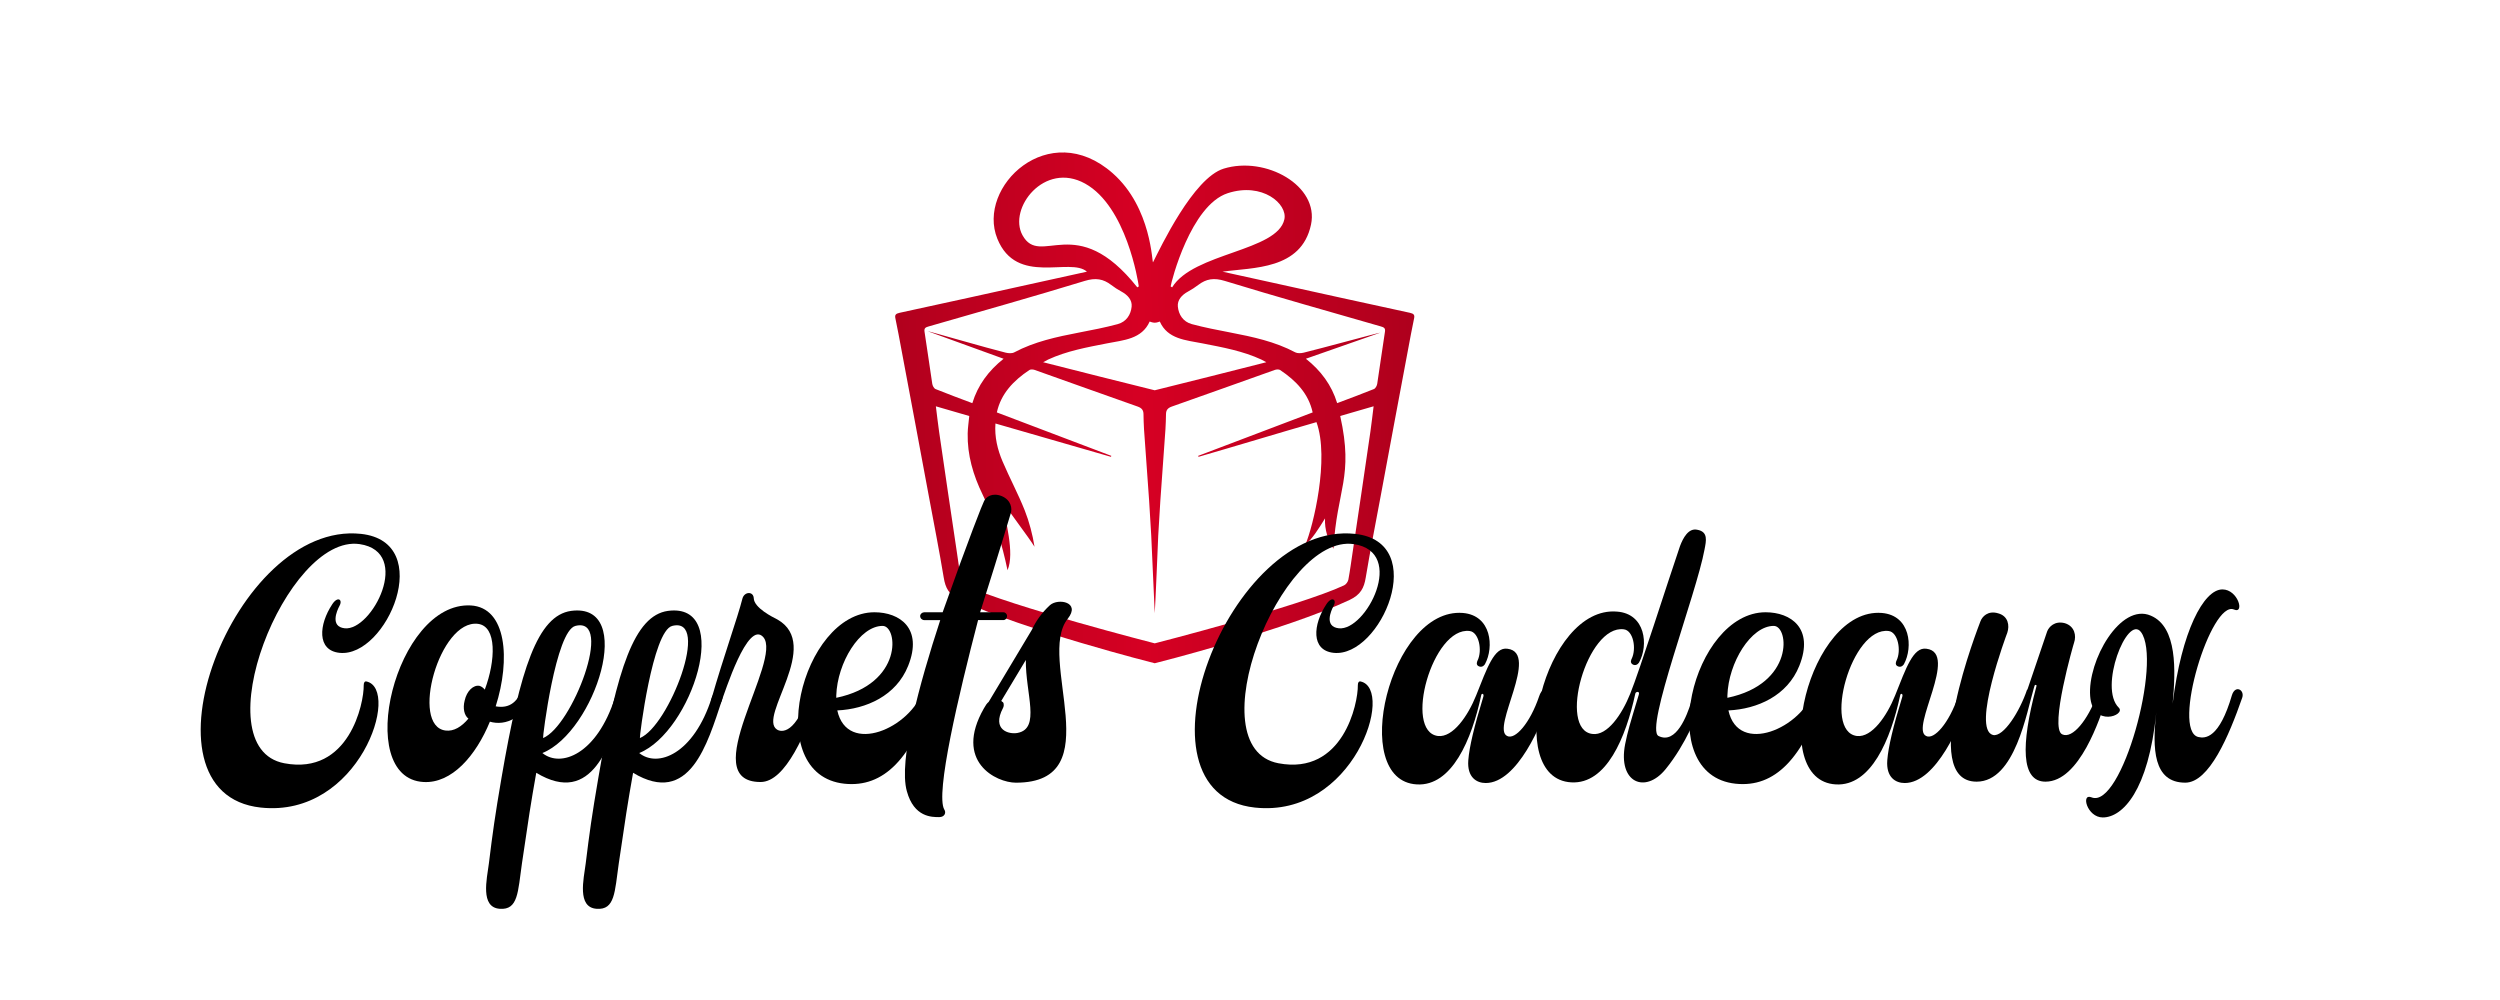 <?xml version="1.0" encoding="utf-8"?>
<!-- Generator: Adobe Illustrator 16.0.0, SVG Export Plug-In . SVG Version: 6.00 Build 0)  -->
<!DOCTYPE svg PUBLIC "-//W3C//DTD SVG 1.1//EN" "http://www.w3.org/Graphics/SVG/1.1/DTD/svg11.dtd">
<svg version="1.1" id="Calque_1" xmlns="http://www.w3.org/2000/svg" xmlns:xlink="http://www.w3.org/1999/xlink" x="0px" y="0px"
	 width="200px" height="80px" viewBox="0 0 200 80" enable-background="new 0 0 200 80" xml:space="preserve">
<linearGradient id="SVGID_1_" gradientUnits="userSpaceOnUse" x1="119.48" y1="32.073" x2="63.98" y2="33.073">
	<stop  offset="0" style="stop-color:#A3001B"/>
	<stop  offset="0.505" style="stop-color:#D60023"/>
	<stop  offset="1" style="stop-color:#A3001B"/>
</linearGradient>
<path fill="url(#SVGID_1_)" d="M112.795,25.025c-3.689-0.795-7.373-1.613-11.057-2.425c-1.334-0.294-2.668-0.587-3.936-0.866
	c2.423-0.347,6.303-0.133,7.078-3.762c0.668-3.12-3.629-5.512-6.983-4.482c-2.435,0.748-5.056,6.317-5.653,7.487
	c-0.086,0.169-0.082-4.347-3.231-7.121c-5.088-4.483-10.907,1.087-9.226,5.241c1.54,3.804,5.833,1.45,7.167,2.637
	c-1.266,0.278-2.6,0.572-3.934,0.866c-3.684,0.812-7.367,1.63-11.055,2.425c-0.306,0.066-0.385,0.171-0.339,0.416
	c0.08,0.428,0.174,0.854,0.255,1.283c0.439,2.333,0.877,4.666,1.313,7c0.372,1.985,0.741,3.971,1.11,5.957
	c0.404,2.175,0.834,4.349,1.195,6.531c0.136,0.822,0.403,1.365,1.303,1.789c5.125,2.412,15.568,5.063,15.577,5.059
	c0.008,0.004,10.451-2.646,15.578-5.059c0.898-0.424,1.166-0.967,1.301-1.789c0.361-2.182,0.793-4.355,1.197-6.531
	c0.369-1.986,0.738-3.972,1.109-5.957c0.436-2.333,0.873-4.667,1.313-7c0.082-0.428,0.176-0.854,0.256-1.283
	C113.178,25.196,113.1,25.091,112.795,25.025z M98.218,15.455c2.776-0.902,4.798,0.862,4.532,2.091
	c-0.555,2.561-7.287,2.668-8.979,5.442c-0.039-0.025-0.078-0.049-0.118-0.074C93.7,22.529,95.263,16.415,98.218,15.455z
	 M91.973,25.723c0.042,0.01,0.225,0.094,0.406,0.094c0.182,0,0.363-0.084,0.405-0.094c0.627,1.414,2.092,1.487,3.407,1.746
	c1.614,0.316,3.23,0.607,4.72,1.297c0.118,0.055,0.229,0.123,0.395,0.212c-3.015,0.762-5.957,1.516-8.908,2.24
	c-0.006,0.002-0.013,0.002-0.02,0.004c-0.007-0.002-0.015-0.002-0.021-0.004c-2.951-0.725-5.893-1.478-8.906-2.24
	c0.166-0.089,0.276-0.157,0.395-0.212c1.491-0.69,3.105-0.98,4.719-1.297C89.882,27.21,91.346,27.136,91.973,25.723z M81.797,18.813
	c-1.168-2.134,1.751-5.938,5.014-4.124c3.299,1.834,4.245,7.839,4.292,8.224c-0.039,0.025-0.079,0.049-0.118,0.074
	C86.074,16.798,83.245,21.457,81.797,18.813z M74.581,30.704c-0.216-1.388-0.399-2.781-0.619-4.168
	c-0.046-0.295,0.097-0.354,0.341-0.424c4.164-1.2,8.338-2.372,12.478-3.639c0.864-0.265,1.476-0.166,2.119,0.326
	c0.255,0.194,0.528,0.373,0.813,0.526c0.507,0.273,0.869,0.68,0.818,1.205c-0.063,0.631-0.411,1.21-1.117,1.401
	c-1.009,0.272-2.044,0.472-3.076,0.67c-1.801,0.347-3.583,0.729-5.203,1.59c-0.173,0.093-0.46,0.075-0.671,0.024
	c-1.375-0.333-6.233-1.747-6.249-1.717c1.31,0.471,4.708,1.712,6.072,2.203c-1.202,0.956-2.058,2.104-2.501,3.552
	c-0.994-0.376-1.974-0.734-2.939-1.126C74.715,31.072,74.604,30.857,74.581,30.704z M109.633,34.524
	c-0.232,1.616-0.471,3.231-0.709,4.846c-0.234,1.584-0.471,3.168-0.705,4.75c-0.113,0.752-0.211,1.506-0.35,2.252
	c-0.033,0.168-0.184,0.383-0.344,0.457c-3.648,1.697-15.146,4.639-15.146,4.639s-11.497-2.941-15.147-4.639
	c-0.16-0.074-0.31-0.289-0.342-0.457c-0.141-0.746-0.237-1.5-0.349-2.252c-0.235-1.582-0.473-3.167-0.706-4.75
	c-0.239-1.615-0.478-3.23-0.709-4.846c-0.093-0.649-0.166-1.3-0.257-2.019c0.944,0.274,1.798,0.521,2.672,0.776
	c-0.047,0.491-0.118,0.941-0.127,1.392c-0.036,1.721,0.438,3.34,1.197,4.896c0.944,1.934,1.554,3.952,1.991,6.049
	c0.599-1.414-0.208-3.963-0.376-5.483c0.487,0.798,2.048,2.807,2.535,3.606c-0.146-0.951-0.429-2.02-0.783-2.911
	c-0.527-1.324-1.21-2.595-1.77-3.909c-0.406-0.953-0.651-1.951-0.573-3.041c3.117,0.899,6.179,1.783,9.241,2.666
	c0.01-0.026,0.02-0.051,0.03-0.077c-3.048-1.157-6.097-2.313-9.158-3.475c0.328-1.497,1.323-2.54,2.601-3.392
	c0.095-0.063,0.295-0.053,0.418-0.01c2.748,0.974,5.488,1.964,8.239,2.93c0.338,0.119,0.465,0.292,0.473,0.595
	c0.01,0.405,0.014,0.812,0.042,1.216c0.133,1.907,0.278,3.813,0.409,5.72c0.063,0.927,0.113,1.855,0.168,2.783l0.281,6.221
	c0.035-0.322,0.28-6.221,0.28-6.221c0.055-0.928,0.105-1.856,0.169-2.783c0.13-1.907,0.276-3.813,0.408-5.72
	c0.029-0.404,0.033-0.811,0.044-1.216c0.007-0.304,0.134-0.477,0.472-0.595c2.751-0.965,5.492-1.956,8.24-2.93
	c0.123-0.043,0.324-0.054,0.418,0.01c1.277,0.852,2.275,1.895,2.602,3.392c-3.063,1.161-6.11,2.318-9.159,3.475
	c0.01,0.025,0.02,0.051,0.029,0.077c3.063-0.883,6.317-1.876,9.435-2.775c1.057,2.927-0.264,8.34-0.881,9.791
	c0.508-0.395,1.078-1.291,1.566-2.09c-0.045,0.902,0.24,1.738,0.676,2.426c0.268-4.78,1.633-5.704,0.539-10.619
	c0.875-0.254,1.729-0.502,2.672-0.776C109.799,33.224,109.725,33.875,109.633,34.524z M110.797,26.535
	c-0.219,1.388-0.402,2.78-0.619,4.168c-0.023,0.153-0.133,0.368-0.266,0.422c-0.965,0.392-1.945,0.75-2.939,1.126
	c-0.443-1.448-1.299-2.597-2.502-3.552c1.365-0.491,4.643-1.614,5.951-2.085c-0.016-0.03-4.752,1.266-6.127,1.599
	c-0.211,0.051-0.496,0.068-0.67-0.024c-1.619-0.861-3.403-1.243-5.204-1.59c-1.033-0.199-2.067-0.398-3.077-0.67
	c-0.706-0.191-1.055-0.77-1.116-1.401c-0.052-0.525,0.311-0.931,0.817-1.205c0.284-0.154,0.558-0.332,0.812-0.526
	c0.645-0.491,1.255-0.591,2.12-0.326c4.14,1.268,8.315,2.439,12.478,3.639C110.701,26.182,110.844,26.24,110.797,26.535z"/>
<g>
	<path d="M26.589,48.327c0.436-0.654,0.845-0.354,0.572,0.137c-0.218,0.408-0.763,1.663,0.409,1.799
		c2.181,0.246,5.454-6.107,1.2-6.734c-5.862-0.846-12.625,16.278-6.026,17.532c5.181,0.982,6.38-4.799,6.353-6.244
		c0-0.218,0.082-0.327,0.218-0.3c2.781,0.6-0.573,10.935-8.453,10.089c-10.416-1.117-2.126-22.986,8.017-21.896
		c6.026,0.654,2.045,9.926-1.718,9.517C25.335,52.035,25.499,49.963,26.589,48.327z"/>
	<path d="M42.817,54.898c-0.709,2.646-2.427,3.19-3.626,2.836c-1.118,2.727-3.054,4.963-5.317,4.826
		c-5.644-0.327-2.236-14.451,3.791-14.124c2.863,0.163,3.19,4.308,1.99,8.071c1.063,0.19,1.882-0.273,2.291-1.937
		C42.135,53.917,43.008,54.217,42.817,54.898z M37.473,57.489c-0.327-0.246-0.464-0.818-0.3-1.445
		c0.164-0.764,0.708-1.282,1.2-1.173c0.164,0.055,0.3,0.164,0.409,0.3c0.873-2.317,0.982-5.071-0.545-5.263
		c-3.081-0.381-5.453,8.181-2.59,8.535C36.3,58.525,36.927,58.144,37.473,57.489z"/>
	<path d="M45.682,48.872c5.263-0.709,1.909,9.681-2.291,11.371c1.473,1.199,4.363,0.108,5.808-4.444
		c0.218-0.683,1.036-0.437,0.818,0.19c-1.172,3.518-2.59,8.562-7.117,5.835c-0.436,2.454-0.627,3.709-1.145,7.253
		c-0.327,2.291-0.3,3.736-1.772,3.627c-1.582-0.109-1.036-2.372-0.873-3.627c0.3-2.453,0.491-3.817,1.009-6.844
		C41.62,53.48,43.01,49.254,45.682,48.872z M43.446,59.043c2.318-0.927,5.726-9.762,2.59-8.971
		C44.455,50.454,43.392,59.043,43.446,59.043z"/>
	<path d="M53.428,48.872c5.263-0.709,1.909,9.681-2.291,11.371c1.473,1.199,4.363,0.108,5.808-4.444
		c0.218-0.683,1.036-0.437,0.818,0.19c-1.172,3.518-2.59,8.562-7.117,5.835c-0.436,2.454-0.627,3.709-1.145,7.253
		c-0.327,2.291-0.3,3.736-1.772,3.627c-1.582-0.109-1.036-2.372-0.873-3.627c0.3-2.453,0.491-3.817,1.009-6.844
		C49.366,53.48,50.756,49.254,53.428,48.872z M51.192,59.043c2.318-0.927,5.726-9.762,2.59-8.971
		C52.201,50.454,51.138,59.043,51.192,59.043z"/>
	<path d="M65.646,55.39c-1.173,3.217-2.781,7.171-4.799,7.171c-5.263,0,1.8-9.762,0.218-11.589
		c-1.254-1.418-3.081,4.473-3.354,5.154c-0.3,0.735-0.981,0.463-0.818-0.137c1.009-3.518,2.1-6.517,2.508-8.126
		c0.164-0.545,0.873-0.572,0.9,0c0.027,0.764,1.5,1.5,1.881,1.69c3.627,2.046-1.582,7.799-0.027,8.808
		c0.327,0.219,1.554,0.464,2.645-3.19C65.046,54.299,65.891,54.735,65.646,55.39z"/>
	<path d="M74.673,55.444c-1.718,5.262-3.981,7.58-7.117,7.253c-6.653-0.709-3.436-13.716,2.399-13.716
		c2.018,0,3.899,1.281,2.699,4.281c-0.954,2.399-3.354,3.463-5.671,3.572c0.791,3.626,5.89,1.444,6.899-1.691
		c0,0,0.109-0.518,0.545-0.382C74.891,54.871,74.673,55.444,74.673,55.444z M66.902,55.635c0,0.055,0,0.109,0,0.19
		c5.372-1.117,4.936-5.753,3.708-5.753C68.783,50.072,66.983,53.018,66.902,55.635z"/>
	<path d="M80.565,49.281c0,0.191-0.137,0.327-0.3,0.327h-2.018c-1.555,5.972-3.437,13.934-2.7,15.161
		c0.164,0.245,0.027,0.6-0.409,0.6c-0.572,0-2.018,0.027-2.59-2.072c-0.682-2.427,1.009-8.616,2.672-13.688h-1.281
		c-0.164,0-0.327-0.136-0.327-0.327c0-0.163,0.163-0.3,0.327-0.3h1.473c2.153-6.081,3.217-8.726,3.299-8.862
		c0.137-0.354,0.654-0.736,1.418-0.436c0.791,0.327,0.846,1.036,0.736,1.363c-0.055,0.163-0.682,2.345-2.454,7.935h1.854
		C80.428,48.981,80.565,49.118,80.565,49.281z"/>
	<path d="M85.419,49.5c-2.536,3.163,3.463,13.115-4.145,13.115c-1.582,0-4.99-1.69-2.563-5.944c0.137-0.245,0.245-0.409,0.382-0.518
		l3.463-5.781c0.3-0.654,0.764-1.336,1.445-1.963C84.656,47.836,86.483,48.163,85.419,49.5z M82.066,52.799l-1.964,3.272
		c0.055,0.055,0.082,0.082,0.137,0.108c0.108,0.137,0.055,0.382,0,0.464c-0.928,1.772,0.49,2.127,1.172,1.99
		C83.265,58.279,82.039,55.498,82.066,52.799z"/>
	<path d="M106.118,48.327c0.437-0.654,0.845-0.354,0.572,0.137c-0.218,0.408-0.764,1.663,0.409,1.799
		c2.182,0.246,5.453-6.107,1.2-6.734c-5.863-0.846-12.625,16.278-6.026,17.532c5.181,0.982,6.38-4.799,6.354-6.244
		c0-0.218,0.081-0.327,0.218-0.3c2.781,0.6-0.572,10.935-8.453,10.089c-10.416-1.117-2.127-22.986,8.016-21.896
		c6.026,0.654,2.045,9.926-1.718,9.517C104.863,52.035,105.027,49.963,106.118,48.327z"/>
	<path d="M123.955,55.989c-0.573,1.854-2.563,6.653-5.1,6.653c-0.709,0-1.499-0.437-1.391-1.827c0.082-1.063,0.464-2.672,1.2-5.071
		c0.082-0.273-0.137-0.3-0.164-0.137c-0.764,3.572-2.345,7.308-5.153,7.145c-5.48-0.301-2.154-14.18,3.682-13.716
		c2.29,0.19,2.508,2.727,1.771,4.09c0,0-0.163,0.3-0.463,0.191c-0.327-0.109-0.137-0.464-0.137-0.464
		c0.409-0.818,0.109-2.29-0.627-2.372c-2.973-0.382-5.317,8.044-2.536,8.398c1.2,0.136,2.399-1.609,3.054-3.245
		c0.873-2.182,1.445-3.899,2.509-3.735c2.618,0.327-1.336,6.38-0.027,6.98c0.628,0.327,1.827-1.009,2.563-3.19
		c0.19-0.573,0.464-0.519,0.6-0.491C123.928,55.28,124.091,55.525,123.955,55.989z"/>
	<path d="M136.146,56.18c-0.354,0.955-1.254,3.327-2.891,5.345c-1.636,2.018-3.845,1.091-3.244-1.99
		c0.218-1.063,0.327-1.418,1.09-3.954c0.109-0.3-0.218-0.272-0.272-0.109c-0.764,3.545-2.317,7.281-5.126,7.117
		c-5.48-0.3-2.154-14.151,3.653-13.661c2.291,0.164,2.536,2.699,1.772,4.063c0,0-0.163,0.3-0.463,0.19
		c-0.327-0.137-0.137-0.464-0.137-0.464c0.409-0.817,0.137-2.29-0.627-2.372c-2.945-0.382-5.29,8.044-2.509,8.371
		c1.2,0.164,2.372-1.581,3.026-3.218c0.736-1.799,2.973-8.861,3.981-11.807c0.245-0.654,0.682-1.473,1.391-1.309
		c0.873,0.164,0.709,0.872,0.572,1.581c-0.654,3.572-4.799,14.343-3.681,14.916c1.418,0.709,2.29-1.69,2.591-2.646
		c0.19-0.545,0.408-0.736,0.627-0.682C136.173,55.635,136.31,55.744,136.146,56.18z"/>
	<path d="M145.964,55.444c-1.718,5.262-3.98,7.58-7.116,7.253c-6.653-0.709-3.437-13.716,2.399-13.716
		c2.018,0,3.898,1.281,2.699,4.281c-0.954,2.399-3.354,3.463-5.672,3.572c0.791,3.626,5.89,1.444,6.898-1.691
		c0,0,0.109-0.518,0.546-0.382C146.183,54.871,145.964,55.444,145.964,55.444z M138.192,55.635c0,0.055,0,0.109,0,0.19
		c5.372-1.117,4.936-5.753,3.709-5.753C140.074,50.072,138.274,53.018,138.192,55.635z"/>
	<path d="M157.474,55.989c-0.573,1.854-2.563,6.653-5.1,6.653c-0.709,0-1.499-0.437-1.391-1.827c0.082-1.063,0.464-2.672,1.2-5.071
		c0.082-0.273-0.137-0.3-0.164-0.137c-0.764,3.572-2.345,7.308-5.153,7.145c-5.48-0.301-2.154-14.18,3.682-13.716
		c2.29,0.19,2.508,2.727,1.771,4.09c0,0-0.163,0.3-0.463,0.191c-0.327-0.109-0.137-0.464-0.137-0.464
		c0.409-0.818,0.109-2.29-0.627-2.372c-2.973-0.382-5.317,8.044-2.536,8.398c1.2,0.136,2.399-1.609,3.054-3.245
		c0.873-2.182,1.445-3.899,2.509-3.735c2.618,0.327-1.336,6.38-0.027,6.98c0.628,0.327,1.827-1.009,2.563-3.19
		c0.19-0.573,0.464-0.519,0.6-0.491C157.446,55.28,157.609,55.525,157.474,55.989z"/>
	<path d="M168.546,55.799c-0.546,1.69-2.182,6.734-4.908,6.734c-1.963,0-1.963-2.944-0.764-7.471
		c0.055-0.191,0.082-0.273-0.027-0.273c-0.082,0-0.082,0.082-0.136,0.246c-0.573,1.908-1.5,7.498-4.581,7.498
		c-4.745,0,0.163-12.434,0.3-12.815c0.136-0.382,0.6-0.899,1.418-0.654c0.817,0.218,0.927,0.981,0.736,1.554
		c-0.027,0.055-2.891,7.717-1.146,8.181c0.846,0.19,2.154-1.909,2.727-3.627c0,0,0,0,0.027,0c0.846-2.508,1.527-4.499,1.582-4.662
		c0.136-0.354,0.6-0.873,1.418-0.654c0.79,0.245,0.927,1.009,0.735,1.554c-0.027,0.055-1.99,6.844-0.954,7.335
		c0.846,0.409,2.072-1.227,2.754-3.054c0.164-0.491,0.354-0.519,0.546-0.464C168.519,55.253,168.683,55.335,168.546,55.799z"/>
	<path d="M168.221,65.396c-1.254,0-1.771-1.963-0.899-1.608c2.399,0.981,5.672-10.935,3.954-13.225
		c-1.091-1.445-3.409,4.472-1.772,6.053c0.6,0.6-2.1,1.636-2.291-0.927c-0.218-2.836,2.427-7.499,4.854-6.436
		c2.127,0.9,1.991,4.391,1.745,7.035c0.709-5.78,2.481-9.135,3.981-9.135c1.254,0,1.8,1.991,0.927,1.609
		c-1.826-0.791-5.017,9.652-2.862,10.197c0.572,0.137,1.69,0.109,2.699-3.354c0.272-0.846,1.036-0.409,0.818,0.218
		c-1.063,3.055-2.646,6.79-4.554,6.79c-2.563,0-2.646-2.727-2.318-5.617C171.875,63.27,169.803,65.396,168.221,65.396z"/>
</g>
<g>
	<path d="M27.803-45.923c0.436-0.654,0.845-0.354,0.572,0.137c-0.218,0.408-0.763,1.663,0.409,1.799
		c2.181,0.246,5.454-6.107,1.2-6.734c-5.862-0.846-12.625,16.278-6.026,17.532c5.181,0.982,6.38-4.799,6.353-6.244
		c0-0.218,0.082-0.327,0.218-0.3c2.781,0.6-0.573,10.935-8.453,10.089C11.66-30.762,19.95-52.631,30.093-51.54
		c6.026,0.654,2.045,9.926-1.718,9.517C26.548-42.215,26.712-44.287,27.803-45.923z"/>
	<path d="M44.03-39.352c-0.709,2.646-2.427,3.19-3.626,2.836c-1.118,2.727-3.054,4.963-5.317,4.826
		c-5.644-0.327-2.236-14.451,3.791-14.124c2.863,0.163,3.19,4.308,1.99,8.071c1.063,0.19,1.882-0.273,2.291-1.937
		C43.349-40.333,44.221-40.033,44.03-39.352z M38.686-36.761c-0.327-0.246-0.464-0.818-0.3-1.445c0.164-0.764,0.708-1.282,1.2-1.173
		c0.164,0.055,0.3,0.164,0.409,0.3c0.873-2.317,0.982-5.071-0.545-5.263c-3.081-0.381-5.453,8.181-2.59,8.535
		C37.514-35.725,38.141-36.106,38.686-36.761z"/>
	<path d="M46.896-45.378c5.263-0.709,1.909,9.681-2.291,11.371c1.473,1.199,4.363,0.108,5.808-4.444
		c0.218-0.683,1.036-0.437,0.818,0.19c-1.172,3.518-2.59,8.562-7.117,5.835c-0.436,2.454-0.627,3.709-1.145,7.253
		c-0.327,2.291-0.3,3.736-1.772,3.627c-1.582-0.109-1.036-2.372-0.873-3.627c0.3-2.453,0.491-3.817,1.009-6.844
		C42.833-40.77,44.224-44.996,46.896-45.378z M44.66-35.207c2.318-0.927,5.726-9.762,2.59-8.971
		C45.668-43.796,44.605-35.207,44.66-35.207z"/>
	<path d="M54.642-45.378c5.263-0.709,1.909,9.681-2.291,11.371c1.473,1.199,4.363,0.108,5.808-4.444
		c0.218-0.683,1.036-0.437,0.818,0.19c-1.172,3.518-2.59,8.562-7.117,5.835c-0.436,2.454-0.627,3.709-1.145,7.253
		c-0.327,2.291-0.3,3.736-1.772,3.627c-1.582-0.109-1.036-2.372-0.873-3.627c0.3-2.453,0.491-3.817,1.009-6.844
		C50.579-40.77,51.97-44.996,54.642-45.378z M52.406-35.207c2.318-0.927,5.726-9.762,2.59-8.971
		C53.415-43.796,52.351-35.207,52.406-35.207z"/>
	<path d="M66.859-38.86c-1.173,3.217-2.781,7.171-4.799,7.171c-5.263,0,1.8-9.762,0.218-11.589
		c-1.254-1.418-3.081,4.473-3.354,5.154c-0.3,0.735-0.981,0.463-0.818-0.137c1.009-3.518,2.1-6.517,2.508-8.126
		c0.164-0.545,0.873-0.572,0.9,0c0.027,0.764,1.5,1.5,1.881,1.69c3.627,2.046-1.582,7.799-0.027,8.808
		c0.327,0.219,1.554,0.464,2.645-3.19C66.259-39.951,67.104-39.515,66.859-38.86z"/>
	<path d="M75.887-38.806c-1.718,5.262-3.981,7.58-7.117,7.253c-6.653-0.709-3.436-13.716,2.399-13.716
		c2.018,0,3.899,1.281,2.699,4.281c-0.954,2.399-3.354,3.463-5.671,3.572c0.791,3.626,5.89,1.444,6.899-1.691
		c0,0,0.109-0.518,0.545-0.382C76.104-39.379,75.887-38.806,75.887-38.806z M68.115-38.615c0,0.055,0,0.109,0,0.19
		c5.372-1.117,4.936-5.753,3.708-5.753C69.997-44.178,68.197-41.232,68.115-38.615z"/>
	<path d="M81.778-44.969c0,0.191-0.137,0.327-0.3,0.327h-2.018c-1.555,5.972-3.437,13.934-2.7,15.161
		c0.164,0.245,0.027,0.6-0.409,0.6c-0.572,0-2.018,0.027-2.59-2.072c-0.682-2.427,1.009-8.616,2.672-13.688h-1.281
		c-0.164,0-0.327-0.136-0.327-0.327c0-0.163,0.163-0.3,0.327-0.3h1.473c2.153-6.081,3.217-8.726,3.299-8.862
		c0.137-0.354,0.654-0.736,1.418-0.436c0.791,0.327,0.846,1.036,0.736,1.363c-0.055,0.163-0.682,2.345-2.454,7.935h1.854
		C81.642-45.269,81.778-45.132,81.778-44.969z"/>
	<path d="M86.633-44.75c-2.536,3.163,3.463,13.115-4.145,13.115c-1.582,0-4.99-1.69-2.563-5.944
		c0.137-0.245,0.245-0.409,0.382-0.518l3.463-5.781c0.3-0.654,0.764-1.336,1.445-1.963C85.869-46.414,87.696-46.087,86.633-44.75z
		 M83.279-41.451l-1.964,3.272c0.055,0.055,0.082,0.082,0.137,0.108c0.108,0.137,0.055,0.382,0,0.464
		c-0.928,1.772,0.49,2.127,1.172,1.99C84.479-35.971,83.252-38.752,83.279-41.451z"/>
	<path d="M107.332-45.923c0.437-0.654,0.845-0.354,0.572,0.137c-0.218,0.408-0.764,1.663,0.409,1.799
		c2.182,0.246,5.453-6.107,1.2-6.734c-5.863-0.846-12.625,16.278-6.026,17.532c5.181,0.982,6.38-4.799,6.354-6.244
		c0-0.218,0.081-0.327,0.218-0.3c2.781,0.6-0.572,10.935-8.453,10.089c-10.416-1.117-2.127-22.986,8.017-21.896
		c6.026,0.654,2.045,9.926-1.718,9.517C106.077-42.215,106.241-44.287,107.332-45.923z"/>
	<path d="M125.169-38.261c-0.573,1.854-2.563,6.653-5.1,6.653c-0.709,0-1.499-0.437-1.391-1.827c0.082-1.063,0.464-2.672,1.2-5.071
		c0.082-0.273-0.137-0.3-0.164-0.137c-0.764,3.572-2.345,7.308-5.153,7.145c-5.48-0.301-2.154-14.18,3.682-13.716
		c2.29,0.19,2.508,2.727,1.771,4.09c0,0-0.163,0.3-0.463,0.191c-0.327-0.109-0.137-0.464-0.137-0.464
		c0.409-0.818,0.109-2.29-0.627-2.372c-2.973-0.382-5.317,8.044-2.536,8.398c1.2,0.136,2.399-1.609,3.054-3.245
		c0.873-2.182,1.445-3.899,2.509-3.735c2.618,0.327-1.336,6.38-0.027,6.98c0.628,0.327,1.827-1.009,2.563-3.19
		c0.19-0.573,0.464-0.519,0.6-0.491C125.142-38.97,125.305-38.725,125.169-38.261z"/>
	<path d="M137.359-38.07c-0.354,0.955-1.254,3.327-2.891,5.345c-1.636,2.018-3.845,1.091-3.244-1.99
		c0.218-1.063,0.327-1.418,1.09-3.954c0.109-0.3-0.218-0.272-0.272-0.109c-0.764,3.545-2.317,7.281-5.126,7.117
		c-5.48-0.3-2.154-14.151,3.653-13.661c2.291,0.164,2.536,2.699,1.772,4.063c0,0-0.163,0.3-0.463,0.19
		c-0.327-0.137-0.137-0.464-0.137-0.464c0.409-0.817,0.137-2.29-0.627-2.372c-2.945-0.382-5.29,8.044-2.509,8.371
		c1.2,0.164,2.372-1.581,3.026-3.218c0.736-1.799,2.973-8.861,3.981-11.807c0.245-0.654,0.682-1.473,1.391-1.309
		c0.873,0.164,0.709,0.872,0.572,1.581c-0.654,3.572-4.799,14.343-3.681,14.916c1.418,0.709,2.29-1.69,2.591-2.646
		c0.19-0.545,0.408-0.736,0.627-0.682C137.387-38.615,137.523-38.506,137.359-38.07z"/>
	<path d="M147.178-38.806c-1.718,5.262-3.98,7.58-7.116,7.253c-6.653-0.709-3.437-13.716,2.399-13.716
		c2.018,0,3.898,1.281,2.699,4.281c-0.954,2.399-3.354,3.463-5.672,3.572c0.791,3.626,5.89,1.444,6.898-1.691
		c0,0,0.109-0.518,0.546-0.382C147.396-39.379,147.178-38.806,147.178-38.806z M139.406-38.615c0,0.055,0,0.109,0,0.19
		c5.372-1.117,4.936-5.753,3.709-5.753C141.288-44.178,139.488-41.232,139.406-38.615z"/>
	<path d="M158.688-38.261c-0.573,1.854-2.563,6.653-5.1,6.653c-0.709,0-1.499-0.437-1.391-1.827c0.082-1.063,0.464-2.672,1.2-5.071
		c0.082-0.273-0.137-0.3-0.164-0.137c-0.764,3.572-2.345,7.308-5.153,7.145c-5.48-0.301-2.154-14.18,3.682-13.716
		c2.29,0.19,2.508,2.727,1.771,4.09c0,0-0.163,0.3-0.463,0.191c-0.327-0.109-0.137-0.464-0.137-0.464
		c0.409-0.818,0.109-2.29-0.627-2.372c-2.973-0.382-5.317,8.044-2.536,8.398c1.2,0.136,2.399-1.609,3.054-3.245
		c0.873-2.182,1.445-3.899,2.509-3.735c2.618,0.327-1.336,6.38-0.027,6.98c0.628,0.327,1.827-1.009,2.563-3.19
		c0.19-0.573,0.464-0.519,0.6-0.491C158.66-38.97,158.823-38.725,158.688-38.261z"/>
	<path d="M169.76-38.451c-0.546,1.69-2.182,6.734-4.908,6.734c-1.963,0-1.963-2.944-0.764-7.471
		c0.055-0.191,0.082-0.273-0.027-0.273c-0.082,0-0.082,0.082-0.136,0.246c-0.573,1.908-1.5,7.498-4.581,7.498
		c-4.745,0,0.163-12.434,0.3-12.815c0.136-0.382,0.6-0.899,1.418-0.654c0.817,0.218,0.927,0.981,0.736,1.554
		c-0.027,0.055-2.891,7.717-1.146,8.181c0.846,0.19,2.154-1.909,2.727-3.627c0,0,0,0,0.027,0c0.846-2.508,1.527-4.499,1.582-4.662
		c0.136-0.354,0.6-0.873,1.418-0.654c0.79,0.245,0.927,1.009,0.735,1.554c-0.027,0.055-1.99,6.844-0.954,7.335
		c0.846,0.409,2.072-1.227,2.754-3.054c0.164-0.491,0.354-0.519,0.546-0.464C169.732-38.997,169.896-38.915,169.76-38.451z"/>
	<path d="M169.435-28.854c-1.254,0-1.771-1.963-0.899-1.608c2.399,0.981,5.672-10.935,3.954-13.225
		c-1.091-1.445-3.409,4.472-1.772,6.053c0.6,0.6-2.1,1.636-2.291-0.927c-0.218-2.836,2.427-7.499,4.854-6.436
		c2.127,0.9,1.991,4.391,1.745,7.035c0.709-5.78,2.481-9.135,3.981-9.135c1.254,0,1.8,1.991,0.927,1.609
		c-1.826-0.791-5.017,9.652-2.862,10.197c0.572,0.137,1.69,0.109,2.699-3.354c0.272-0.846,1.036-0.409,0.818,0.218
		c-1.063,3.055-2.646,6.79-4.554,6.79c-2.563,0-2.646-2.727-2.318-5.617C173.089-30.98,171.017-28.854,169.435-28.854z"/>
</g>
<g>
</g>
<g>
</g>
<g>
</g>
<g>
</g>
<g>
</g>
<g>
</g>
</svg>
